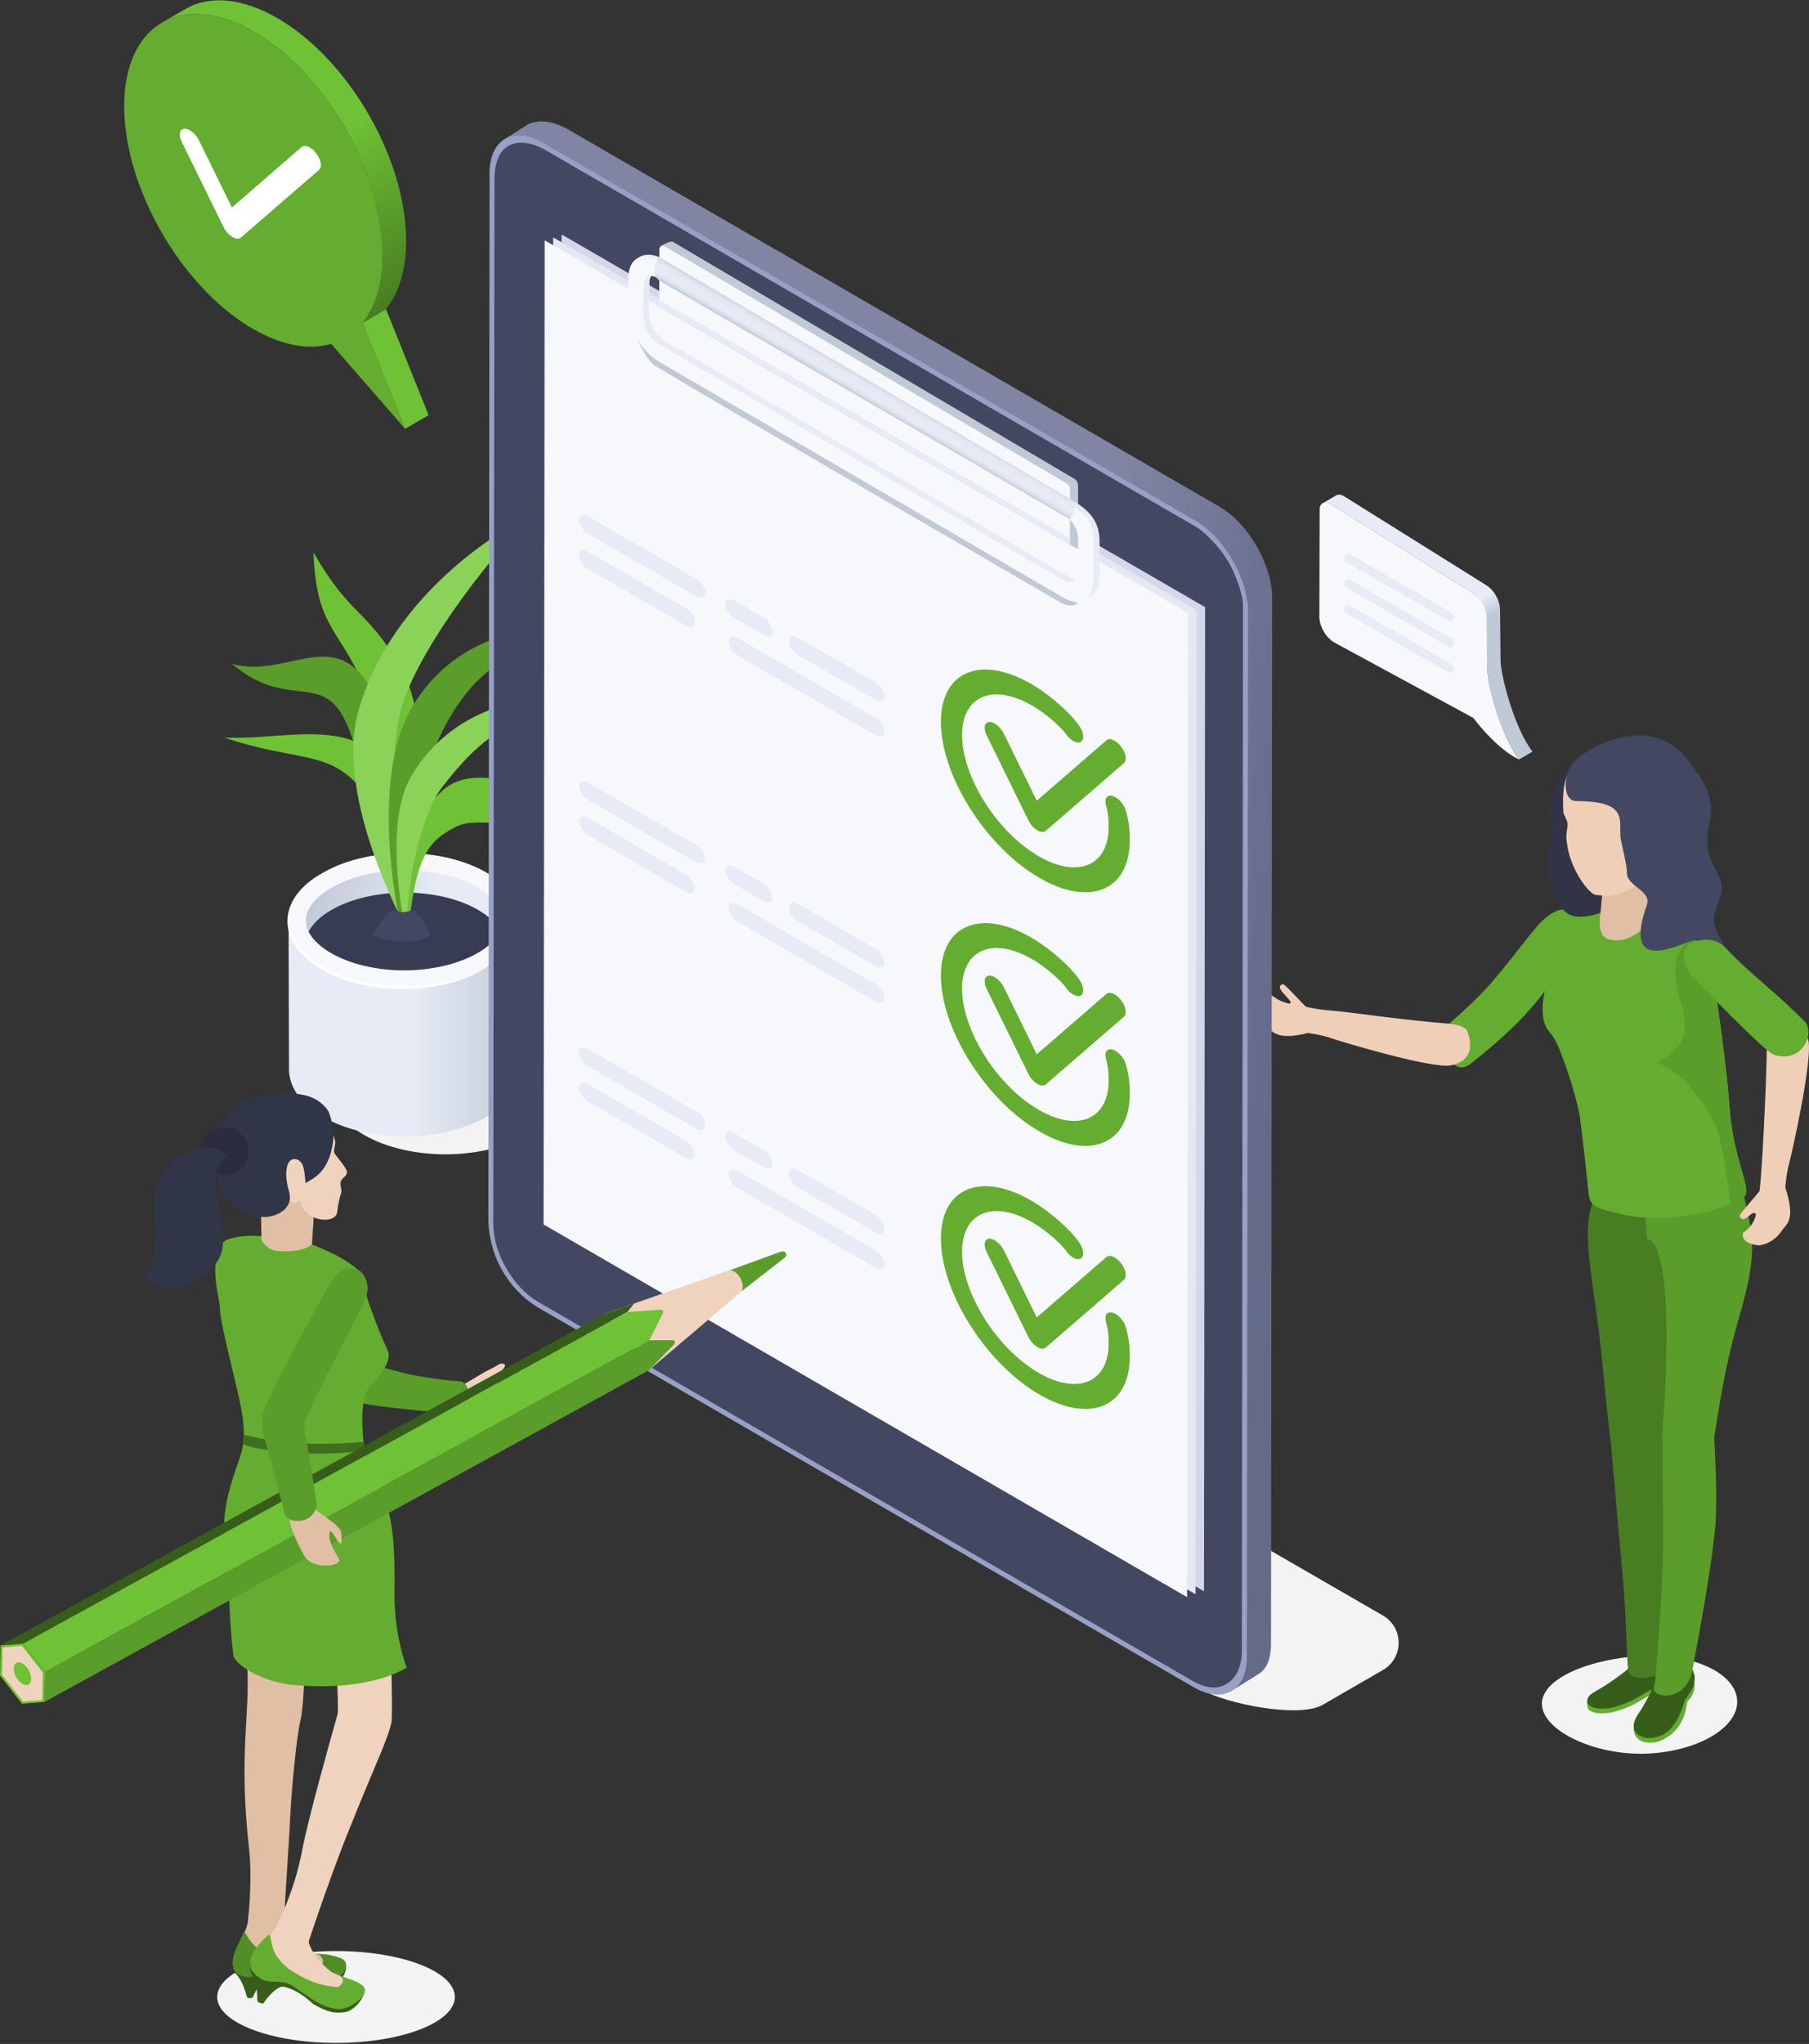 <svg width="480" height="542" viewBox="0 0 480 542" fill="none" xmlns="http://www.w3.org/2000/svg">
<rect x="0" y="0" width="480" height="542" fill="#333333" stroke="none"/>
<g clip-path="url(#clip0_501_5300)">
<path d="M130.436 362.906C128.281 363.858 125.511 365.749 123.532 366.834C122.8 367.244 120.088 366.863 120.015 366.995C119.692 367.581 119.619 373.972 120.015 373.987C122.213 374.089 123.635 373.811 125.555 374.617C128.237 375.746 130.348 375.291 131.887 375.042C133.28 374.822 137.706 374.177 139.04 370.967C139.377 370.176 141.092 366.526 140.037 366.057C139.348 365.749 137.999 367.508 134.907 367.435C134.643 367.435 128.633 367.625 132.517 364.064C134.628 362.129 134.086 361.674 133.368 361.586C132.532 361.469 131.755 362.29 130.421 362.876L130.436 362.906Z" fill="#F0D3BE"/>
<path d="M92.986 359.989C97.53 361.381 104.727 363.58 108.054 364.313C115.09 365.852 121.861 366.277 121.861 366.277C121.861 366.277 124.338 366.013 124.573 370.615C124.69 372.873 122.345 374.719 122.345 374.719C122.345 374.719 112.935 374.25 111.396 374.075C103.334 373.195 99.436 372.961 92.312 371.334C87.285 370.19 85.057 369.003 84.192 367.083C83.342 365.793 82.755 364.298 82.536 363.521L93.001 360.018L92.986 359.989Z" fill="#5A9D2B"/>
<g style="mix-blend-mode:multiply">
<path d="M96.607 275.665C103.98 271.399 114.152 269.758 123.664 270.71C135.039 264.305 154.548 276.866 154.548 276.866C151.543 278.64 148.626 279.651 145.812 280.223C151.616 286.907 149.681 295.291 139.993 300.875C127.93 307.838 108.435 307.838 96.46 300.875C84.471 293.913 84.544 282.627 96.607 275.665Z" fill="#F3F3F3"/>
</g>
<path d="M85.511 256.669C97.486 263.631 116.981 263.631 129.044 256.669C135.112 253.166 138.146 248.563 138.131 243.976L138.249 283.433C138.249 288.021 135.229 292.623 129.161 296.127C117.098 303.089 97.604 303.089 85.629 296.127C79.678 292.667 76.702 288.138 76.688 283.609L76.57 244.151C76.57 248.681 79.56 253.21 85.511 256.669Z" fill="url(#paint0_linear_501_5300)"/>
<path d="M85.658 231.443C97.721 224.481 117.215 224.481 129.19 231.443C141.165 238.406 141.107 249.692 129.044 256.654C116.981 263.616 97.487 263.616 85.511 256.654C73.522 249.692 73.595 238.406 85.658 231.443Z" fill="#F6F8FB"/>
<path d="M129.044 256.669C126.186 258.193 123.137 259.322 120 260.084C116.878 260.861 113.668 261.315 110.458 261.462C108.846 261.535 107.234 261.535 105.636 261.491C104.024 261.432 102.426 261.3 100.828 261.095C97.648 260.699 94.496 259.981 91.477 258.926C88.457 257.885 85.555 256.434 83.005 254.514C81.744 253.547 80.557 252.477 79.59 251.231C79.355 250.908 79.106 250.615 78.901 250.278L78.578 249.78L78.285 249.267L78.139 249.003L78.007 248.739L77.758 248.211L77.538 247.669L77.435 247.391L77.347 247.112C77.098 246.365 76.966 245.588 76.893 244.796C76.834 244.005 76.878 243.228 76.981 242.436C77.245 240.883 77.816 239.373 78.681 238.025C79.516 236.661 80.587 235.445 81.774 234.36C82.976 233.276 84.28 232.323 85.658 231.473C82.814 233.012 80.176 235.064 78.329 237.805C77.406 239.168 76.761 240.721 76.453 242.348C76.321 243.169 76.248 244.005 76.292 244.84C76.35 245.676 76.468 246.496 76.717 247.303C77.157 248.915 77.992 250.395 78.989 251.714C80 253.034 81.217 254.177 82.507 255.188C83.811 256.2 85.218 257.064 86.669 257.812C88.12 258.574 89.63 259.219 91.184 259.761C94.276 260.831 97.486 261.55 100.726 261.931C103.965 262.312 107.248 262.4 110.488 262.151C113.741 261.916 116.966 261.388 120.103 260.509C123.225 259.6 126.274 258.398 129.044 256.698V256.669Z" fill="white"/>
<path d="M81.143 244.107C81.143 245.089 81.392 246.086 81.891 247.053C82.917 249.076 84.954 251.04 87.812 252.696C92.84 255.628 99.934 257.299 107.248 257.299C114.562 257.299 121.686 255.628 126.757 252.682C129.689 250.996 131.77 248.988 132.811 246.936C133.309 245.954 133.558 244.972 133.558 243.99C133.558 240.985 131.14 237.849 126.889 235.386C121.862 232.455 114.767 230.784 107.453 230.784C100.139 230.784 93.016 232.469 87.944 235.401C83.635 237.893 81.158 241.059 81.143 244.093V244.107Z" fill="url(#paint1_linear_501_5300)"/>
<path d="M81.891 247.068C82.917 249.091 84.954 251.055 87.812 252.711C92.84 255.643 99.934 257.314 107.248 257.314C114.562 257.314 121.686 255.643 126.757 252.697C129.689 251.011 131.77 249.003 132.811 246.951C131.785 244.928 129.747 242.964 126.889 241.293C121.862 238.362 114.767 236.691 107.453 236.691C100.125 236.691 93.016 238.362 87.944 241.293C85.013 242.994 82.931 244.987 81.891 247.054V247.068Z" fill="#373C52"/>
<path d="M105.563 249.442C105.563 249.442 112.774 219.512 104.551 205.734C94.687 189.215 76.262 196.383 59.494 195.576C79.121 202.246 87.651 198.537 96.563 210.043C100.887 215.613 106.559 232.425 105.548 249.457L105.563 249.442Z" fill="#6FC135"/>
<path d="M105.328 249.017C105.328 249.017 118.446 197.878 106.339 176.991C97.164 161.161 93.104 163.799 83.166 146.459C83.928 166.569 90.084 166.687 96.196 181.124C101.4 193.422 106.97 232.044 105.328 249.017Z" fill="#6FC135"/>
<path d="M105.826 248.783C105.826 248.783 110.165 204.576 98.761 183.294C89.102 165.265 76.218 180.142 61.517 176.038C77.479 189.406 86.537 176.39 92.928 194.316C97.413 206.892 107.468 231.795 105.812 248.768L105.826 248.783Z" fill="#5A9D2B"/>
<path d="M108.435 247.464C108.435 247.464 88.633 212.139 95.009 188.864C101.986 163.389 124.353 144.818 141.151 136.478C128.751 149.083 108.963 174.88 105.885 190.256C103.261 203.345 103.393 231.179 108.421 247.464H108.435Z" fill="#8BD259"/>
<path d="M150.502 214.206C150.502 214.206 127.93 199.651 117.186 209.838C106.413 220.054 105.841 232.85 108.142 249.457C110.048 226.621 113.697 223.074 120.88 219.277C127.109 215.98 138.19 221.476 150.502 214.206Z" fill="#6FC135"/>
<path d="M106.764 247.742C106.764 247.742 97.003 207.742 109.564 187.119C119.575 170.688 135.962 166.188 152.715 165.382C132.503 173.634 124.984 179.732 118.08 192.542C111.748 204.298 105.768 230.725 106.764 247.757V247.742Z" fill="#5A9D2B"/>
<path d="M108.142 249.472C108.142 249.472 100.931 219.541 109.154 205.763C119.018 189.244 135.552 184.833 152.305 184.026C132.092 192.278 126.098 197.394 117.2 208.9C112.877 214.47 107.146 232.454 108.157 249.486L108.142 249.472Z" fill="#8BD259"/>
<path d="M113.741 248.343C114.137 248.138 114.284 247.64 114.079 247.244C113.419 246.057 111.997 243.609 110.517 241.923C109.696 240.985 107.512 241.953 106.764 241.894C105.431 241.777 104.537 240.663 103.349 241.835C101.664 243.492 100.007 245.881 99.172 247.112C98.938 247.464 99.099 248.182 99.729 248.431C101.986 249.281 108.699 250.967 113.741 248.343Z" fill="#424862"/>
<g style="mix-blend-mode:multiply">
<path d="M409.146 452.052C409.483 459.205 423.686 465.624 437.156 465.009C450.627 464.379 461.283 458.076 460.945 450.923C460.608 443.77 449.425 438.479 435.955 439.095C422.484 439.725 408.809 444.899 409.132 452.052H409.146Z" fill="#F3F3F3"/>
</g>
<path d="M416.607 241.865C415.17 240.663 412.473 240.795 408.355 245.06C405.936 247.567 399.296 256.889 393.697 262.81C389.036 267.735 384.712 271.092 384.009 272.03C381.312 275.68 384.859 286.35 390.282 282.026C396.761 276.882 404.485 270.388 410.553 261.931C414.35 256.654 417.354 251.744 418.776 249.707C420.154 247.728 420.227 244.884 416.592 241.865H416.607Z" fill="#64AD30"/>
<path d="M335.185 261.975C335.185 261.975 337.941 264.951 341.019 265.859C341.62 266.035 342.045 266.284 342.397 266.021C343.217 265.405 337.457 261.535 340.476 260.993C340.96 260.905 346.207 266.929 346.647 267.017C350.663 267.882 353.595 267.985 355.486 268.19C361.993 268.923 372.869 270.52 384.434 271.459C387.952 271.737 389.124 273.012 389.124 273.012C389.124 273.012 393.111 280.825 385.006 282.496C380.037 283.522 355.354 276.076 353.214 275.299C350.868 274.449 347.072 273.921 347.072 273.921C338.029 276.193 337.384 273.027 335.669 271.752C333.074 269.817 331.594 266.9 332.605 265.258C333.162 264.35 331.037 261.198 335.185 261.975Z" fill="#EFCFB7"/>
<path d="M437.142 449.868C433.961 451.685 432.921 452.579 428.494 453.884C427.175 454.28 423.173 454.866 421.532 453.386C421.239 453.122 421.048 451.641 421.077 451.304C421.209 450.014 422.924 450 423.76 449.501C427.292 447.435 430.018 446.863 433.712 445.471C434.386 445.207 438.065 443.712 439.692 443.331C440.777 443.067 443.122 443.682 443.269 443.917C444.251 445.515 443.987 447.068 442.58 447.655C441.246 448.212 439.648 448.417 437.127 449.853L437.142 449.868Z" fill="#64AD30"/>
<path d="M423.085 448.666C423.701 448.27 424.58 447.772 424.595 447.757C427.483 446.13 431.601 442.949 431.763 442.715C432.642 441.352 436.893 442.715 438.842 441.66C441.422 440.282 442.477 440.033 443.093 440.458C443.181 440.516 443.269 440.619 443.357 440.809C443.503 441.322 443.826 442.407 443.855 442.861C443.914 443.829 443.752 444.972 443.752 444.972C443.635 445.705 443.034 446.233 442.521 446.438C441.173 446.966 439.59 447.2 437.069 448.636C433.888 450.454 432.847 451.348 428.421 452.653C427.102 453.034 423.305 453.635 421.678 452.154C421.048 451.583 420.535 450.014 423.1 448.666H423.085Z" fill="#365E1A"/>
<path d="M436.966 451.289C436.028 453.078 435.148 453.298 433.829 456.449C433.082 458.222 433.272 461.491 436.702 462.033C439.296 462.444 441.173 461.535 442.946 460.274C445.277 458.633 447.109 455.833 447.666 451.48C447.739 450.879 448.223 450.967 448.882 449.75C449.542 448.549 451.022 444.899 446.596 443.77C441.949 442.583 439.883 445.837 439.238 446.98C438.622 448.08 438.417 448.549 436.966 451.275V451.289Z" fill="#64AD30"/>
<path d="M434.547 454.734C435.998 452.682 436.995 450.645 437.845 449.062C437.948 448.871 438.036 448.695 438.124 448.519C438.564 447.244 438.769 446.379 439.15 445.661C439.282 445.104 439.37 444.635 439.546 444.166C439.985 442.95 442.228 440.033 446.684 441.22C448.721 441.762 449.249 442.759 449.381 443.609C449.967 444.65 449.542 445.808 449.498 446.306C449.293 448.124 447.226 450.396 447.05 450.982C445.863 454.925 444.514 457.563 442.081 459.483C440.689 460.582 437.464 461.579 435.207 460.348C432.701 458.985 433.331 456.478 434.562 454.734H434.547Z" fill="#365E1A"/>
<path d="M444.866 315.709C444.339 313.305 433.038 312.792 430.707 312.089C426.735 310.887 424.287 315.005 423.129 317.468C418.967 326.292 422.998 339.483 425.094 360.663C426.002 369.883 426.662 377.211 427.439 382.635C427.439 382.635 428.817 399.021 430.517 417.446C431.631 429.465 431.47 438.904 432.07 443.243C432.246 444.459 434.43 445.647 439.209 444.357C442.477 443.477 443.254 441.85 443.357 440.824C443.547 439.051 443.357 402.994 442.125 394.141C441.612 390.432 442.125 381.726 441.876 378.237C442.008 375.203 442.404 368.666 443.87 352.074C444.236 347.882 447.666 328.534 444.866 315.738V315.709Z" fill="#487D22"/>
<path d="M440.792 423.543C441.876 405.324 440.968 398.391 441.158 379.263C444.954 326.746 437.083 328.563 437.083 328.563C437.083 328.563 435.662 315.372 436.746 314.991C443.283 312.646 454.76 313.056 460.477 313.686C462.455 313.906 462.792 317.746 464.097 323.36C466.017 331.598 464.449 339.087 461.004 350.945C459.157 357.307 457.105 366.16 454.848 381.227C454.98 384.232 455.786 397.219 455.141 404.547C453.954 418.252 448.765 444.283 448.765 444.283C448.765 444.283 447.534 447.655 445.335 448.695C443.43 449.589 441.818 450.161 439.561 449.018C438.109 448.285 439.194 446.482 439.297 444.679C439.531 440.868 440.059 435.738 440.777 423.573L440.792 423.543Z" fill="#5A9D2B"/>
<path d="M461.898 317.585C461.898 317.585 460.975 318.303 459.113 319.183C457.501 319.959 455.17 320.853 452.136 321.513C443.899 323.301 436.336 323.594 429.095 321.704C424.874 320.604 421.913 320.179 421.576 316.94C421.195 313.232 420.608 307.559 419.26 296.566C418.981 294.324 417.266 287.332 414.511 280.135C413.675 277.966 412.781 275.489 411.213 273.759C408.311 270.549 409.234 265.082 410.729 258.633C411.77 254.192 411.433 251.084 411.404 249.355C411.345 245.148 412.078 242.202 414.335 241.308C415.771 240.736 432.378 238.699 439.502 241.616C443.43 243.228 447.856 246.76 450.744 249.619C451.316 250.19 451.829 250.733 452.268 251.216C452.371 251.334 452.474 251.451 452.576 251.568C453.426 252.565 453.91 253.327 453.866 253.635C453.822 253.884 457.765 278.113 458.879 293.048C458.893 293.283 458.908 293.517 458.937 293.737C460.051 307.589 463.511 315.108 461.913 317.585H461.898Z" fill="#64AD30"/>
<path d="M463.071 317.189C463.071 317.189 460.96 318.303 459.113 319.198C458.41 312.47 456.856 303.25 455.801 299.967C453.939 294.177 445.761 283.287 440.059 282.085C438.139 281.675 447.138 279.696 447.065 272.001C447.021 266.519 445.585 267.31 444.559 258.75C443.914 253.357 447.241 248.256 450.729 249.619C450.905 249.692 451.096 249.78 451.272 249.883C451.33 249.912 451.887 250.733 452.254 251.217C452.415 251.436 452.532 251.583 452.562 251.568C453.412 252.565 453.895 253.327 453.851 253.635C453.807 253.884 457.75 278.113 458.864 293.049C458.879 293.283 458.894 293.518 458.923 293.738C460.037 307.589 464.669 314.712 463.071 317.189Z" fill="#5A9D2B"/>
<path d="M414.35 205.647C412.019 208.784 410.597 215.57 411.022 216.611C413.28 221.975 407.314 229.04 414.452 240.722C418.175 246.79 430.106 239.505 433.507 238.45C435.573 237.805 431.147 232.763 433.258 231.268C435.192 229.89 436.599 227.266 438.314 225.068C446.405 214.734 445.658 200.326 437.567 196.676C429.476 193.027 418.688 199.813 414.35 205.647Z" fill="#303446"/>
<path d="M439.15 242.613C439.15 242.613 433.624 251.187 426.618 249.003C423.657 248.08 424.624 242.598 424.624 242.598L425.196 236.457L439.751 227.413C439.751 227.413 438.358 233.906 438.314 236.09C438.271 237.791 439.165 242.613 439.165 242.613H439.15Z" fill="#E0BFA5"/>
<path d="M415.478 206.556C414.789 208.681 414.599 211.891 414.833 215.423C414.877 216.024 415.713 217.109 415.903 218.208C416.079 219.234 415.552 220.524 415.625 222.034C416.006 230.139 421.693 237.058 423.276 237.278C425.607 237.6 428.01 237.688 431.323 236.427C433.346 235.665 435.896 233.379 437.904 231.752C439.751 230.271 440.997 227.56 442.58 225.273C450.055 214.485 445.057 204.782 436.761 201.616C428.465 198.45 417.736 199.623 415.478 206.541V206.556Z" fill="#EFCFB7"/>
<path d="M418.439 201.264C414.452 204.753 414.452 212.418 418.248 212.433C431.924 212.462 429.623 217.211 429.974 222.078C430.048 223.045 431.748 229.362 431.689 231.488C431.587 234.991 438.314 236.163 436.981 239.96C430.473 258.369 444.72 250.703 449.044 249.443C454.862 247.757 454.335 269.963 457.164 260.099C460.872 247.171 451.462 249.355 456.167 238.743C459.318 231.634 450.846 229.861 453.514 218.648C455.595 209.927 450.231 204.987 447.959 201.762C439.751 190.154 424.522 195.958 418.454 201.264H418.439Z" fill="#424862"/>
<path d="M462.514 326.892C462.514 326.892 465.167 325.382 465.885 322.246C466.032 321.63 465.387 321.601 465.035 321.747C464.082 322.129 462.411 324.562 461.605 322.422C461.429 321.967 466.808 316.207 466.882 315.753C467.468 311.693 468.641 289.369 468.817 277.761C468.875 274.228 468.567 271.766 468.567 271.766C468.567 271.766 477.318 266.724 479.795 275.723C481.143 280.604 475.324 306.489 474.694 308.658C474.005 311.062 473.712 314.873 473.712 314.873C476.585 323.741 473.976 324.518 472.818 326.321C471.059 329.047 467.937 330.381 466.369 330.205C465.299 330.088 461.84 329.428 462.514 326.878V326.892Z" fill="#EFCFB7"/>
<path d="M446.86 253.312C446.611 256.2 447.886 257.739 450.568 260.509C454.423 264.496 468.435 278.948 470.707 279.696C478.109 282.158 481.876 273.862 478.754 270.769C471.924 263.997 469.843 262.59 464.844 258.076C460.77 254.382 459.582 253.122 457.633 251.128C454.965 248.417 450.773 248.959 448.824 250.22C448.267 250.586 447.05 250.996 446.86 253.312Z" fill="#64AD30"/>
<path d="M354.533 131.348C355.046 131.055 355.749 131.099 356.541 131.539L394.24 155.108C396.336 156.31 398.021 159.256 398.021 161.66L398.153 174.47C397.948 178.501 401.803 193.158 406.64 199.315L403.063 201.396C398.226 195.24 394.386 180.582 394.577 176.552L394.181 163.932C394.181 161.528 392.774 158.406 390.678 157.204L352.979 133.635C352.202 133.18 351.484 133.136 350.971 133.444L354.547 131.363L354.533 131.348Z" fill="url(#paint2_linear_501_5300)"/>
<path d="M350.136 135.232C350.136 133.444 351.411 132.726 352.964 133.62L390.663 157.189C392.759 158.391 394.445 161.337 394.445 163.741L394.577 176.552C394.372 180.582 398.226 195.24 403.063 201.396C402.653 201.205 402.243 201 401.847 200.766C396.292 197.556 391.191 190.725 390.927 190.374L354.005 170.352C351.836 169.106 350.077 166.057 350.077 163.551L350.15 135.247L350.136 135.232Z" fill="#F6F8FB"/>
<path d="M384.742 164.738C385.137 164.738 385.518 164.532 385.738 164.166C386.061 163.624 385.87 162.92 385.313 162.598L358.373 147.046C357.831 146.724 357.127 146.914 356.805 147.471C356.482 148.013 356.673 148.717 357.23 149.039L384.17 164.591C384.346 164.694 384.551 164.752 384.742 164.752V164.738Z" fill="#E6EBF5"/>
<path d="M384.742 171.553C385.137 171.553 385.518 171.348 385.738 170.982C386.061 170.439 385.87 169.736 385.313 169.413L358.373 153.862C357.831 153.54 357.127 153.73 356.805 154.287C356.482 154.829 356.673 155.533 357.23 155.855L384.17 171.407C384.346 171.509 384.551 171.568 384.742 171.568V171.553Z" fill="#E6EBF5"/>
<path d="M384.742 178.369C385.137 178.369 385.518 178.164 385.738 177.797C386.061 177.24 385.87 176.551 385.313 176.229L358.373 160.677C357.831 160.355 357.127 160.545 356.805 161.102C356.482 161.659 356.673 162.348 357.23 162.671L384.17 178.222C384.346 178.325 384.551 178.384 384.742 178.384V178.369Z" fill="#E6EBF5"/>
<g style="mix-blend-mode:multiply">
<path d="M225.548 391.4L318.974 448.138C325.247 451.759 344.683 455.716 350.957 452.081L366.948 442.847C372.503 439.637 372.503 431.605 366.948 428.395L261.825 367.699C255.552 364.078 247.812 364.078 241.539 367.699L225.548 376.933C219.993 380.143 219.993 388.175 225.548 391.385V391.4Z" fill="#F3F3F3"/>
</g>
<path d="M133.675 37.057L140.33 32.821C143.027 31.839 145.9 31.839 150.37 34.111L323.518 134.324C331.242 138.794 337.56 149.743 337.56 158.655L337.252 435.665C337.252 440.209 336.035 442.495 334.012 443.873L326.449 448.563L150.018 343.514C142.294 339.043 135.977 328.094 135.977 319.183L133.661 37.057H133.675Z" fill="url(#paint3_linear_501_5300)"/>
<path d="M129.894 45.881C129.894 36.969 136.24 33.349 143.965 37.82L317.113 138.032C324.837 142.503 331.154 153.452 331.154 162.363L330.846 439.373C330.846 448.285 324.5 451.92 316.775 447.435L143.628 347.222C134.921 342.429 129.513 332.799 129.586 322.891L129.894 45.881Z" fill="#98A0C5"/>
<path d="M326.009 149.084C328.252 152.968 329.85 158.259 329.82 160.634L329.513 437.644C329.513 441.66 328.252 444.914 325.321 446.599C322.448 448.256 319.414 447.449 315.911 445.427L142.763 345.214C139.582 343.367 136.592 340.231 134.364 336.376C132.122 332.492 130.89 328.329 130.89 324.635L131.198 47.625C131.198 43.609 132.254 40.194 134.892 38.684C137.53 37.16 141.297 37.805 144.786 39.828L317.933 140.04C320.278 141.74 323.752 145.214 325.98 149.069L326.009 149.084Z" fill="#424862"/>
<path d="M149.007 62.166L319.766 161L319.472 421.96L148.714 323.126L149.007 62.166Z" fill="#D4D7E9"/>
<path d="M146.765 62.942L317.523 161.777L317.23 422.752L146.471 323.917L146.765 62.942Z" fill="#E5E8F2"/>
<path d="M144.522 63.734L315.28 162.569L314.987 423.529L144.229 324.694L144.522 63.734Z" fill="#F6F8FB"/>
<g style="mix-blend-mode:darken">
<path d="M281.407 159.784C251.96 142.605 199.121 112.118 174.012 97.138C171.462 95.614 169.205 90.073 169.205 90.073L285.98 160.004C285.98 160.004 284.163 161.396 281.392 159.784H281.407Z" fill="#C0CAD6"/>
</g>
<path d="M285.98 145.61L176.607 82.334L177.047 73.906V73.217C177.047 73.217 177.648 72.792 178.131 72.074C178.234 71.898 178.351 71.722 178.439 71.517C178.615 71.121 178.747 70.682 178.747 70.198C178.747 70.081 178.747 69.963 178.718 69.846C178.659 69.377 178.424 69.011 178.161 68.761C177.721 68.322 177.076 68.117 177.076 68.117L175.156 65.537C175.068 65.244 177.897 63.749 178.527 64.115L285.042 126.951C285.672 127.318 286.054 128.007 286.054 128.739V131.774C286.127 131.861 286.024 136.215 286.024 136.215L285.98 145.595V145.61Z" fill="#C0CAD6"/>
<path d="M284.368 132.638L283.591 137.284C284.969 138.824 287.739 140.494 287.724 142.371L287.68 150.681C287.68 153.232 285.863 154.258 283.65 152.968L176.27 90.322C174.056 89.032 172.268 85.91 172.283 83.36L172.327 75.049C172.327 72.499 174.144 71.473 176.358 72.763L176.445 72.807L179.48 74.507C179.773 74.126 180.418 71.15 180.418 71.15L176.02 68.732C171.609 66.152 167.358 67.853 167.343 72.939L168.311 81.015C168.281 86.101 171.872 92.374 176.284 94.939L283.679 157.585C288.091 160.165 291.711 158.098 291.74 152.997L291.784 144.686C291.799 140.245 291.183 136.434 284.426 132.623L284.368 132.638Z" fill="#E6EBF5"/>
<path d="M284.148 133.65L283.84 137.651C285.218 139.19 286.171 141.36 286.171 143.236L286.127 151.546C286.127 154.097 284.309 155.123 282.096 153.833L174.716 91.187C172.503 89.897 170.715 86.775 170.729 84.225L170.773 75.914C170.773 73.364 172.327 72.484 174.525 73.774L177.589 75.533C177.882 75.152 178.967 71.576 178.967 71.576L174.76 69.216C170.348 66.636 166.786 68.483 166.757 73.569L166.713 81.88C166.684 86.966 170.275 93.239 174.687 95.804L282.081 158.45C286.493 161.03 290.114 158.963 290.143 153.862L290.187 145.552C290.202 141.11 290.509 137.944 284.163 133.635L284.148 133.65Z" fill="#F6F8FB"/>
<path d="M283.855 144.364L174.892 80.795L174.921 75.079V74.39L174.95 69.289V66.123C174.965 65.39 175.771 64.936 176.402 65.302L282.917 128.139C283.547 128.505 283.928 129.194 283.928 129.927V132.961C284.001 133.049 283.899 137.402 283.899 137.402L283.869 144.364H283.855Z" fill="#F6F8FB"/>
<path d="M283.869 142.708L283.855 144.364L174.892 81.323V79.505L283.869 142.708Z" fill="#E6EBF5"/>
<path d="M283.884 137.695L174.921 74.39C174.921 74.39 174.086 73.936 173.69 72.441C173.485 71.664 173.543 70.55 173.895 69.89C174.511 68.718 175.068 68.278 175.068 68.278L283.943 132.301C284.031 132.389 285.042 132.8 285.042 134.646C285.042 135.35 284.896 136.376 284.309 137.168C284.251 137.255 283.884 137.695 283.884 137.695Z" fill="url(#paint4_linear_501_5300)"/>
<path d="M274.723 232.147C260.901 223.514 249.659 205.251 249.659 191.429C249.659 177.607 260.901 173.4 274.723 182.033C277.581 183.822 280.381 186.05 283.063 188.659C283.4 188.981 285.13 190.696 286.391 192.528C287.592 194.258 287.768 196.134 286.786 196.72C285.804 197.306 284.045 196.383 282.843 194.653C282.462 194.096 281.627 193.202 281.187 192.763C279.121 190.74 276.951 189.01 274.723 187.618C263.994 180.919 255.273 184.188 255.273 194.917C255.273 205.646 263.994 219.82 274.723 226.519C285.452 233.217 294.174 229.948 294.174 219.219C294.174 216.947 293.998 215.496 293.455 213.473C292.986 211.7 293.807 210.645 295.273 211.099C296.753 211.553 298.322 213.356 298.791 215.13C299.612 218.208 299.773 220.318 299.773 222.737C299.773 236.559 288.531 240.766 274.709 232.132L274.723 232.147Z" fill="#64AD30"/>
<path d="M275.148 220.113C274.24 219.542 273.39 218.574 272.862 217.504L261.781 194.946C260.887 193.129 261.18 191.561 262.455 191.458C263.716 191.355 265.475 192.748 266.369 194.565L275.09 212.33L293.587 196.31C294.452 195.562 296.196 196.31 297.472 197.98C298.762 199.651 299.099 201.601 298.234 202.348L277.464 220.333C276.951 220.773 276.087 220.699 275.178 220.142C275.178 220.142 275.148 220.142 275.148 220.128V220.113Z" fill="#64AD30"/>
<path d="M274.723 299.395C260.901 290.762 249.659 272.499 249.659 258.677C249.659 244.855 260.901 240.648 274.723 249.281C277.581 251.07 280.381 253.298 283.063 255.907C283.4 256.229 285.13 257.944 286.391 259.776C287.592 261.506 287.768 263.382 286.786 263.968C285.804 264.554 284.045 263.631 282.843 261.901C282.462 261.344 281.627 260.45 281.187 260.011C279.121 257.988 276.951 256.258 274.723 254.866C263.994 248.167 255.273 251.436 255.273 262.165C255.273 272.894 263.994 287.068 274.723 293.767C285.452 300.465 294.174 297.196 294.174 286.467C294.174 284.195 293.998 282.744 293.455 280.722C292.986 278.948 293.807 277.893 295.273 278.347C296.753 278.801 298.322 280.604 298.791 282.378C299.612 285.456 299.773 287.567 299.773 289.985C299.773 303.807 288.531 308.014 274.709 299.38L274.723 299.395Z" fill="#64AD30"/>
<path d="M275.148 287.361C274.24 286.79 273.39 285.822 272.862 284.752L261.781 262.194C260.887 260.377 261.18 258.809 262.455 258.706C263.716 258.603 265.475 259.996 266.369 261.813L275.09 279.578L293.587 263.558C294.452 262.81 296.196 263.558 297.472 265.229C298.762 266.899 299.099 268.849 298.234 269.596L277.464 287.581C276.951 288.021 276.087 287.947 275.178 287.39C275.178 287.39 275.148 287.391 275.148 287.376V287.361Z" fill="#64AD30"/>
<path d="M274.723 369.15C260.901 360.516 249.659 342.253 249.659 328.431C249.659 314.609 260.901 310.388 274.723 319.036C277.581 320.824 280.381 323.052 283.063 325.661C283.4 325.984 285.13 327.698 286.391 329.531C287.592 331.26 287.768 333.136 286.786 333.723C285.804 334.309 284.045 333.386 282.843 331.656C282.462 331.099 281.627 330.205 281.187 329.765C279.121 327.742 276.951 326.013 274.723 324.62C263.994 317.922 255.273 321.191 255.273 331.92C255.273 342.649 263.994 356.823 274.723 363.521C285.452 370.22 294.174 366.951 294.174 356.222C294.174 353.95 293.998 352.499 293.455 350.476C292.986 348.703 293.807 347.647 295.273 348.102C296.753 348.556 298.322 350.359 298.791 352.132C299.612 355.21 299.773 357.321 299.773 359.74C299.773 373.561 288.531 377.768 274.709 369.135L274.723 369.15Z" fill="#64AD30"/>
<path d="M275.148 357.131C274.24 356.559 273.39 355.592 272.862 354.522L261.781 331.964C260.887 330.146 261.18 328.578 262.455 328.476C263.716 328.373 265.475 329.765 266.369 331.583L275.09 349.348L293.587 333.327C294.452 332.58 296.196 333.327 297.472 334.998C298.762 336.669 299.099 338.618 298.234 339.366L277.464 357.351C276.951 357.79 276.087 357.717 275.178 357.16C275.178 357.16 275.148 357.16 275.148 357.145V357.131Z" fill="#64AD30"/>
<path d="M211.696 173.664L232.363 185.595C233.624 186.328 234.665 185.888 234.665 184.628C234.665 183.367 233.639 181.74 232.363 181.007L211.696 169.076C210.436 168.343 209.395 168.783 209.395 170.044C209.395 171.304 210.421 172.931 211.696 173.664Z" fill="#E6EBF5"/>
<path d="M194.782 163.829L202.609 168.344C203.869 169.076 204.91 168.637 204.91 167.376C204.91 166.116 203.884 164.489 202.609 163.756L194.782 159.241C193.521 158.508 192.481 158.948 192.481 160.209C192.481 161.469 193.507 163.096 194.782 163.829Z" fill="#E6EBF5"/>
<path d="M155.969 141.491L184.874 158.157C186.134 158.89 187.16 158.45 187.16 157.189C187.16 155.929 186.134 154.302 184.859 153.569L155.955 136.903C154.694 136.171 153.668 136.61 153.668 137.871C153.668 139.131 154.694 140.758 155.969 141.491Z" fill="#E6EBF5"/>
<path d="M195.661 173.781L232.349 194.961C233.609 195.694 234.65 195.254 234.65 193.994C234.65 192.733 233.624 191.106 232.349 190.373L195.661 169.193C194.401 168.461 193.36 168.9 193.36 170.161C193.36 171.421 194.386 173.048 195.661 173.781Z" fill="#E6EBF5"/>
<path d="M155.969 150.857L182.059 165.925C183.32 166.658 184.361 166.218 184.361 164.958C184.361 163.697 183.335 162.07 182.059 161.337L155.969 146.27C154.709 145.537 153.668 145.977 153.668 147.237C153.668 148.498 154.694 150.125 155.969 150.857Z" fill="#E6EBF5"/>
<path d="M211.696 244.269L232.363 256.2C233.624 256.933 234.665 256.493 234.665 255.232C234.665 253.972 233.639 252.345 232.363 251.612L211.696 239.681C210.436 238.948 209.395 239.388 209.395 240.648C209.395 241.909 210.421 243.536 211.696 244.269Z" fill="#E6EBF5"/>
<path d="M194.782 234.434L202.609 238.948C203.869 239.681 204.91 239.241 204.91 237.981C204.91 236.72 203.884 235.093 202.609 234.36L194.782 229.846C193.521 229.113 192.481 229.553 192.481 230.813C192.481 232.074 193.507 233.701 194.782 234.434Z" fill="#E6EBF5"/>
<path d="M155.969 212.096L184.874 228.761C186.134 229.494 187.16 229.054 187.16 227.794C187.16 226.533 186.134 224.906 184.859 224.173L155.955 207.508C154.694 206.775 153.668 207.215 153.668 208.475C153.668 209.736 154.694 211.363 155.969 212.096Z" fill="#E6EBF5"/>
<path d="M195.661 244.386L232.349 265.566C233.609 266.299 234.65 265.859 234.65 264.598C234.65 263.338 233.624 261.711 232.349 260.978L195.661 239.798C194.401 239.065 193.36 239.505 193.36 240.765C193.36 242.026 194.386 243.653 195.661 244.386Z" fill="#E6EBF5"/>
<path d="M155.969 221.462L182.059 236.53C183.32 237.263 184.361 236.823 184.361 235.562C184.361 234.302 183.335 232.675 182.059 231.942L155.969 216.874C154.709 216.141 153.668 216.581 153.668 217.842C153.668 219.102 154.694 220.729 155.969 221.462Z" fill="#E6EBF5"/>
<path d="M211.696 314.873L232.363 326.804C233.624 327.537 234.665 327.097 234.665 325.837C234.665 324.576 233.639 322.949 232.363 322.216L211.696 310.285C210.436 309.552 209.395 309.992 209.395 311.253C209.395 312.513 210.421 314.14 211.696 314.873Z" fill="#E6EBF5"/>
<path d="M194.782 305.038L202.609 309.553C203.869 310.285 204.91 309.846 204.91 308.585C204.91 307.325 203.884 305.698 202.609 304.965L194.782 300.45C193.521 299.717 192.481 300.157 192.481 301.418C192.481 302.678 193.507 304.305 194.782 305.038Z" fill="#E6EBF5"/>
<path d="M155.969 282.7L184.874 299.366C186.134 300.098 187.16 299.659 187.16 298.398C187.16 297.138 186.134 295.511 184.859 294.778L155.955 278.112C154.694 277.38 153.668 277.819 153.668 279.08C153.668 280.34 154.694 281.967 155.969 282.7Z" fill="#E6EBF5"/>
<path d="M195.661 314.99L232.349 336.17C233.609 336.903 234.65 336.463 234.65 335.203C234.65 333.942 233.624 332.315 232.349 331.582L195.661 310.402C194.401 309.67 193.36 310.109 193.36 311.37C193.36 312.63 194.386 314.257 195.661 314.99Z" fill="#E6EBF5"/>
<path d="M155.969 292.066L182.059 307.134C183.32 307.867 184.361 307.427 184.361 306.167C184.361 304.906 183.335 303.279 182.059 302.546L155.969 287.479C154.709 286.746 153.668 287.185 153.668 288.446C153.668 289.707 154.694 291.334 155.969 292.066Z" fill="#E6EBF5"/>
<path d="M102.426 81.982L113.727 110.095L107.482 113.715L96.182 85.602L102.426 81.982Z" fill="#6FC135"/>
<path d="M49.205 2.393C55.889 -1.492 64.742 -0.319 73.595 4.796C81.876 9.575 90.187 17.812 96.753 28.556C109.124 48.812 111.161 71.194 102.426 81.968L96.182 85.588C104.932 74.815 102.895 52.433 90.509 32.176C83.943 21.433 75.647 13.195 67.351 8.417C58.498 3.301 49.645 2.129 42.961 6.013L49.205 2.393Z" fill="url(#paint5_linear_501_5300)"/>
<path d="M42.052 6.599C48.838 2.041 58.087 3.082 67.365 8.432C75.647 13.21 83.957 21.447 90.524 32.191C102.895 52.448 104.932 74.829 96.196 85.603L107.497 113.715L87.871 91.187C81.773 92.99 74.445 91.451 67.116 87.215C58.835 82.437 50.539 74.214 43.972 63.47C30.062 40.692 29.198 15.232 42.052 6.585V6.599Z" fill="#64AD30"/>
<g style="mix-blend-mode:multiply">
<path d="M57.633 529.546C57.633 536.273 71.748 541.726 89.161 541.726C106.574 541.726 120.689 536.273 120.689 529.546C120.689 522.818 106.574 517.365 89.161 517.365C71.748 517.365 57.633 522.818 57.633 529.546Z" fill="#F3F3F3"/>
</g>
<path d="M68.948 519.373C73.39 517.907 77.508 520.062 83.415 520.121C85.189 520.135 89.747 518.171 91.829 521.88C91.667 523.829 90.26 525.309 88.721 525.91C85.848 527.728 82.404 528.417 79.443 527.156C75.881 525.808 71.821 524.752 70.077 524.811C69.11 524.84 67.058 529.707 67.058 529.707C66.017 530.044 65.563 529.765 65.504 529.501C64.727 526.585 63.789 524.635 62.514 523.331C61.605 522.246 61.415 519.813 62.558 518.933C64.39 518.67 65.357 520.531 68.948 519.344V519.373Z" fill="#365E1A"/>
<path d="M86.801 521.396C86.669 521.748 84.222 523.844 83.87 523.888C80.205 524.283 70.517 522.202 65.856 518.802C62.734 516.53 64.844 512.528 64.844 512.528C65.372 511.326 65.958 509.611 65.988 507.559C65.988 506.621 74.973 505.713 75.31 509.861C75.618 513.745 77.889 515.914 78.168 516.134C79.678 517.292 82.946 517.893 83.65 518.01C84.588 518.23 86.2 518.67 86.64 519.3C86.845 519.578 86.933 521.088 86.816 521.411L86.801 521.396Z" fill="#E0BFA5"/>
<path d="M64.654 512.323C64.888 512.03 65.958 514.038 66.178 514.331C67.365 515.987 69.535 517.878 71.235 518.816C78.652 522.906 82.785 523.17 84.91 521.806C85.218 521.601 86.347 520.209 85.189 518.846C84.69 518.259 84.265 518.186 83.635 517.981C85.262 518.245 86.933 518.083 89.586 518.963C91.272 519.52 91.99 519.974 91.829 521.865C91.726 523.067 89.22 524.899 87.255 525.866C85.863 526.555 84.221 526.805 83.093 526.717C78.871 526.394 77.831 525.691 75.808 525.192C73.668 524.665 72.496 524.166 70.825 523.932C69.945 523.8 69.359 523.902 67.571 524.21C65.782 524.518 62.968 524.005 62.162 522.422C60.726 519.564 63.379 515.24 63.379 515.24L64.668 512.323H64.654Z" fill="#518D27"/>
<path d="M75.266 512.264C75.749 499.996 76.585 490.996 77.01 481.645C77.259 476.207 78.52 461.344 79.736 456.141C81.466 448.783 81.07 417.475 79.018 416.082C70.356 410.219 64.654 434.082 64.654 434.082C67.79 451.26 62.734 460.274 66.076 490.102C66.97 498.017 65.988 507.662 65.914 508.101C65.533 510.373 66.076 512.66 70.605 513.437C72.305 513.73 75.222 513.422 75.266 512.264Z" fill="#E0BFA5"/>
<path d="M77.42 519.651C82.463 521.762 83.811 522.202 89.498 524.43C91.198 525.089 98.058 525.558 96.504 529.017C95.317 531.67 93.104 533.327 91.594 533.561C88.369 534.059 86.405 533.283 83.269 531.509C82.609 531.128 79.751 527.889 75.339 526.833C73.595 526.423 70.751 529.882 69.974 531.113C69.886 531.26 69.71 531.333 69.535 531.275L68.743 531.025C68.45 530.937 68.245 530.644 68.26 530.322C68.333 528.27 67.864 525.998 67.351 524.928C66.838 523.858 66.457 522.773 66.398 521.234C66.325 519.197 67.746 517.453 69.652 517.922C71.469 518.361 74.064 518.23 77.435 519.637L77.42 519.651Z" fill="#365E1A"/>
<path d="M92.034 526.643C91.902 527.039 90.729 527.845 90.319 527.86C88.589 527.918 79.516 526.13 77.728 525.221C75.793 524.239 72.158 521.748 71.425 520.722C70.136 518.933 70.546 516.09 70.326 515.21C70.165 514.58 73.14 511.355 73.14 511.355C74.958 511.795 78.3 513.202 81.774 514.331C81.774 514.331 82.052 518.215 87.71 522.759C88.179 523.14 89.132 523.506 90.231 523.917C90.436 524.181 91.77 524.796 91.975 525.001C92.166 525.177 92.136 526.394 92.048 526.643H92.034Z" fill="#F0D3BE"/>
<path d="M70.678 513.613C71.997 512.455 71.601 513.129 71.938 514.595C72.144 515.474 72.334 517.248 73.624 519.021C74.357 520.047 75.764 521.63 77.625 522.759C80.586 524.547 84.133 526.555 89.439 526.921C89.85 526.951 91.228 525.998 90.993 524.972C90.861 524.371 90.421 524.18 90.216 523.902C92.429 524.723 95.595 525.544 96.621 526.965C97.134 527.684 96.651 528.915 96.211 529.428C96.211 529.428 92.752 533.459 88.765 532.667C85.115 531.934 83.049 530.381 77.845 526.702C75.28 524.884 71.836 525.954 69.784 525.001C68.421 524.356 65.167 522.363 66.838 518.405C67.629 516.544 69.74 514.419 70.648 513.613H70.678Z" fill="#64AD30"/>
<path d="M72.701 511.839C72.701 511.839 72.129 515.928 78.007 517.951C81.525 519.168 81.935 514.712 81.935 514.712C88.15 496.244 91.33 488.329 94.423 480.736C99.758 467.632 102.924 461.037 103.818 456.947C104.346 454.529 103.481 430.872 103.642 430.256C104.991 425.375 88.281 427.442 88.281 427.442C88.281 427.442 90.158 452.462 89.542 454.661C87.226 462.825 81.642 482.876 80.249 490.307C77.845 503.147 72.701 511.824 72.701 511.824V511.839Z" fill="#F0D3BE"/>
<path d="M107.922 442.173C107.922 442.173 98.805 448.681 77.992 446.819C69.242 446.028 62.147 441.235 61.898 438.904C60.11 422.473 61.224 417.607 60.125 412.14C57.97 401.484 61.37 393.276 63.716 386.225C63.936 385.551 64.126 384.877 64.273 384.217C64.361 383.807 64.434 383.397 64.493 382.986C64.522 382.781 64.551 382.576 64.566 382.371C64.595 382.151 64.61 381.946 64.624 381.755C64.654 381.345 64.683 380.934 64.683 380.509C64.683 380.494 64.683 380.48 64.683 380.465C64.8 374.485 62.499 367.361 59.597 354.346C57.574 345.258 59.04 349.303 57.691 342.634C57.354 340.993 55.845 331.656 59.744 329.032C61.195 328.065 65.225 327.523 68.318 327.742C72.525 328.036 77.596 327.596 81.524 329.413C85.892 331.436 89.483 332.433 94.203 336.083C97.853 338.926 96.27 340.788 97.003 342.942C98.263 346.709 99.949 351.678 102.88 358.142C104.287 361.235 99.758 365.91 98.087 367.684C95.639 370.308 96.065 378.12 96.387 381.52C96.416 381.77 96.446 382.048 96.475 382.356C96.578 383.309 96.71 384.379 96.783 384.774C96.797 384.848 96.812 384.906 96.812 384.921C97.618 387.471 102.147 396.207 103.452 402.275C104.654 407.933 104.771 414.719 104.668 422.165C104.522 433.715 107.908 442.173 107.908 442.173H107.922Z" fill="#64AD30"/>
<path d="M96.783 384.774C90.128 385.39 84.617 385.61 80.029 385.404C72.569 385.067 66.574 383.865 64.493 382.986C64.493 382.986 64.478 382.986 64.463 382.986C64.507 382.781 64.536 382.59 64.566 382.37C64.639 381.755 64.639 381.11 64.683 380.509C64.683 380.494 64.683 380.48 64.683 380.465C69.535 381.652 78.901 383.88 96.46 382.356C96.563 383.308 96.695 384.378 96.768 384.774H96.783Z" fill="#3F6E1E"/>
<path d="M69.388 328.754L69.124 314.873L83.547 318.259L82.77 329.941C82.77 329.941 80.821 332.242 73.756 331.758C71.22 331.582 69.652 329.574 69.388 328.754Z" fill="#E0BFA5"/>
<path d="M62.074 306.797C64.918 320.238 76.482 316.163 76.497 317.013C76.512 318.289 77.362 318.816 77.963 318.977C78.505 319.124 79.15 318.728 79.472 318.45C79.956 318.039 79.252 320.194 82.081 322.143C85.101 324.225 89.234 323.697 89.469 321.44C89.645 319.769 90.011 317.863 90.451 316.559C90.861 315.386 90.202 314.8 90.363 313.569C90.553 312.25 92.18 312.001 92.048 310.696C91.946 309.626 89.073 306.475 88.707 305.727C88.413 305.126 89.102 303.265 88.926 302.62C87.285 296.376 86.64 292.052 77.391 292.037C66.383 292.022 60.169 297.798 62.059 306.782L62.074 306.797Z" fill="#F0D3BE"/>
<path d="M57.882 313.437C56.988 310.403 56.915 305.522 57.589 301.681C58.849 294.47 63.848 291.113 71.162 290.293C78.813 289.428 83.752 290.073 86.933 294.338C87.285 294.792 87.988 297.006 88.062 297.724C88.413 299.131 88.971 301.594 87.725 305.873C85.907 312.161 81.7 312.953 81.202 313.744C80.953 314.14 80.953 309.919 80.161 308.658C79.472 307.559 78.593 307.237 77.802 307.383C75.764 307.779 75.442 311.751 76.658 315.797C78.139 320.707 73.067 322.656 70.4 322.715C66.105 322.803 59.685 319.578 57.882 313.466V313.437Z" fill="#313548"/>
<path d="M65.929 304.716C66.266 308.234 63.686 311.356 60.169 311.693C56.651 312.03 53.529 309.45 53.192 305.932C52.855 302.415 55.434 299.293 58.952 298.955C62.47 298.618 65.592 301.198 65.929 304.716Z" fill="#2A2D3D"/>
<path d="M53.705 304.613C53.705 304.613 39.912 305.346 41.055 321.117C42.213 336.889 38.358 338.985 38.358 338.985C38.358 338.985 45.482 344.408 51.77 339.835C58.058 335.262 60.506 333.004 58.512 323.023C56.519 313.041 57.017 308.233 59.201 307.471C61.385 306.709 58.146 303.484 53.719 304.598L53.705 304.613Z" fill="#313548"/>
<path d="M207.197 331.92L193.551 336.859L196.717 342.444L208.062 333.635C208.062 333.635 208.545 333.268 208.633 332.902C208.707 332.565 208.413 332.023 208.106 331.891C207.856 331.773 207.607 331.861 207.197 331.935V331.92Z" fill="#5A9D2B"/>
<path d="M160.513 348.365L172.166 363.345L196.541 342.649C196.863 342.37 197.068 341.887 197.083 341.242C197.112 339.761 196.101 337.944 194.826 337.167C194.269 336.83 193.771 336.757 193.36 336.903C193.36 336.889 160.528 348.351 160.528 348.351L160.513 348.365Z" fill="#F0D3BE"/>
<path d="M0.132 436.339L160.513 348.365L168.281 345.654L166.464 347.896L6.097 435.87L0.132 436.339Z" fill="#365E1A"/>
<path d="M6.097 435.87L166.479 347.897L175.288 347.281C175.786 347.252 176.123 347.765 175.903 348.204L172.312 355.387L11.931 443.36L6.097 435.87Z" fill="#6FC135"/>
<path d="M11.916 443.36L172.297 355.386H178.439C179.01 355.386 179.289 356.06 178.893 356.471L172.166 363.345L11.784 451.319L11.916 443.36Z" fill="#5A9D2B"/>
<path d="M0.132 436.339L6.097 435.87L11.916 443.36L11.784 451.319L5.819 451.788L0 444.298L0.132 436.339Z" fill="#6FC135"/>
<path d="M11.242 450.806L6.083 451.217L0.557 444.108L0.674 436.838L5.834 436.442L11.359 443.536L11.242 450.806Z" fill="#F0D3BE"/>
<path d="M3.65 442.437C3.679 440.956 4.72 440.37 5.995 441.132C7.27 441.894 8.282 443.712 8.252 445.207C8.223 446.687 7.182 447.273 5.907 446.511C4.632 445.749 3.62 443.932 3.65 442.437Z" fill="#6FC135"/>
<path d="M90.539 406.467C90.29 404.196 83.445 400.634 82.624 399.329C82.257 398.743 81.305 397.512 80.645 396.354C80.367 395.87 75.061 399.036 75.207 399.329C76.028 400.956 76.731 401.396 76.922 403.375C77.171 406.057 80.381 412.052 81.041 413.019C82.8 415.599 88.677 415.76 90.055 413.957C90.436 413.459 86.537 409.018 87.534 406.16C88.003 404.797 91.33 413.606 90.539 406.467Z" fill="#E0BFA5"/>
<path d="M84.045 398.948C83.723 396.779 83.444 394.932 83.371 394.39C82.814 390.3 81.686 384.95 80.645 377.71C81.422 374.47 95.933 346.973 96.973 344.393C97.999 341.887 97.545 339.483 96.182 337.695C94.819 335.907 91.609 335.716 89.088 338.223C87.49 339.82 69.886 371.905 69.593 375.819C69.476 376.654 69.564 378.31 69.593 379.234C69.593 379.263 73.653 394.39 75.676 401.762C75.676 401.762 76.687 403.844 80.205 403.199C83.723 402.554 84.031 398.948 84.031 398.948H84.045Z" fill="#5A9D2B"/>
<path d="M61.59 62.796C60.682 62.224 59.831 61.257 59.304 60.187L48.223 37.629C47.329 35.812 47.622 34.243 48.897 34.141C50.158 34.038 51.916 35.43 52.811 37.248L61.532 55.013L80.029 38.992C80.894 38.245 82.638 38.992 83.914 40.663C85.203 42.334 85.54 44.283 84.676 45.031L63.906 63.016C63.393 63.455 62.528 63.382 61.62 62.825C61.62 62.825 61.59 62.825 61.59 62.81V62.796Z" fill="white"/>
</g>
<defs>
<linearGradient id="paint0_linear_501_5300" x1="138.249" y1="272.66" x2="76.57" y2="272.66" gradientUnits="userSpaceOnUse">
<stop stop-color="#C0CAD6"/>
<stop offset="0.46" stop-color="#E6EBF5"/>
</linearGradient>
<linearGradient id="paint1_linear_501_5300" x1="132.371" y1="249.838" x2="82.345" y2="238.288" gradientUnits="userSpaceOnUse">
<stop offset="0.37" stop-color="#E6EBF5"/>
<stop offset="1" stop-color="#C0CAD6"/>
</linearGradient>
<linearGradient id="paint2_linear_501_5300" x1="392.876" y1="181.535" x2="366.874" y2="132.33" gradientUnits="userSpaceOnUse">
<stop offset="0.27" stop-color="#C0CAD6"/>
<stop offset="0.32" stop-color="#D5DCE7"/>
<stop offset="0.36" stop-color="#E6EBF5"/>
</linearGradient>
<linearGradient id="paint3_linear_501_5300" x1="208.186" y1="237.887" x2="352.686" y2="251.54" gradientUnits="userSpaceOnUse">
<stop offset="0.54" stop-color="#8085A4"/>
<stop offset="0.92" stop-color="#646B89"/>
</linearGradient>
<linearGradient id="paint4_linear_501_5300" x1="228.181" y1="105.273" x2="230.889" y2="100.627" gradientUnits="userSpaceOnUse">
<stop stop-color="#C0CAD6"/>
<stop offset="0.11" stop-color="#D5DCE7"/>
<stop offset="0.22" stop-color="#E1E7F1"/>
<stop offset="0.33" stop-color="#E6EBF5"/>
<stop offset="0.69" stop-color="#E4E9F3"/>
<stop offset="0.82" stop-color="#DDE3ED"/>
<stop offset="0.92" stop-color="#D1D9E4"/>
<stop offset="1" stop-color="#C0CAD6"/>
</linearGradient>
<linearGradient id="paint5_linear_501_5300" x1="106.031" y1="79.915" x2="58.263" y2="-2.825" gradientUnits="userSpaceOnUse">
<stop stop-color="#487D22"/>
<stop offset="0.49" stop-color="#6FC135"/>
</linearGradient>
<clipPath id="clip0_501_5300">
<rect width="480" height="541.634" fill="white" transform="translate(0 0.091)"/>
</clipPath>
</defs>
</svg>

